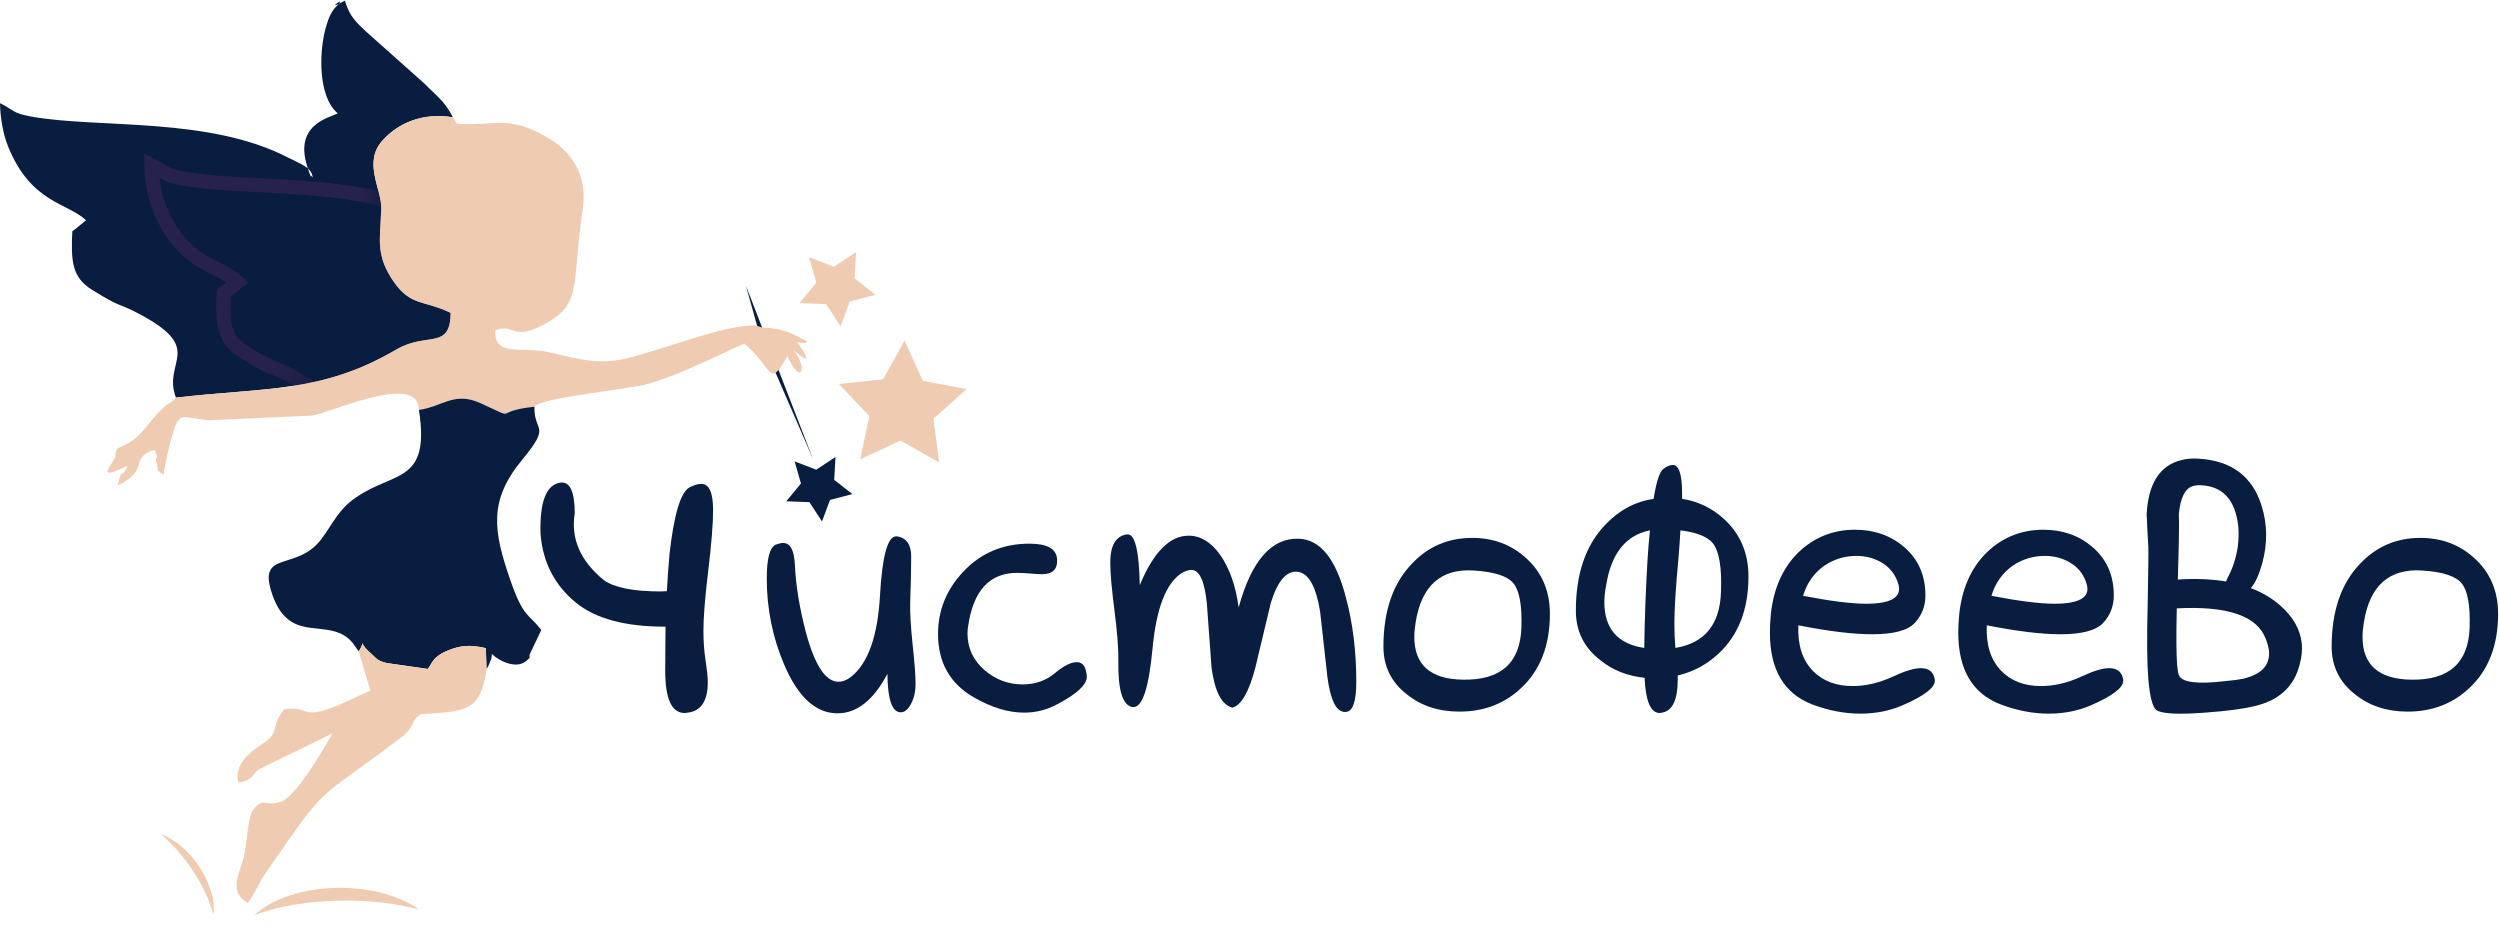 <?xml version="1.0" encoding="UTF-8"?> <svg xmlns="http://www.w3.org/2000/svg" width="148" height="55" viewBox="0 0 148 55" fill="none"><g clip-path="url(#clip0_232_1981)"><path d="M39.398 37.099H39.361C37.018 37.099 35.267 36.627 34.102 35.684C32.832 34.647 32.13 33.285 31.999 31.595C31.944 29.693 32.341 28.686 33.188 28.569C33.745 28.502 34.024 29.113 34.024 30.393C33.783 31.891 34.359 33.205 35.747 34.346C36.384 34.792 37.508 35.014 39.12 35.014C39.243 35.014 39.361 35.007 39.479 34.997C39.519 34.249 39.571 33.501 39.639 32.756C39.903 30.448 40.292 29.149 40.808 28.861C41.074 28.716 41.312 28.646 41.521 28.646C41.985 28.646 42.215 29.163 42.215 30.199C42.215 30.997 42.12 32.189 41.931 33.765C41.738 35.345 41.643 36.537 41.643 37.334C41.643 37.961 41.684 38.555 41.772 39.113C41.857 39.669 41.901 40.092 41.901 40.38C41.901 41.494 41.505 42.097 40.708 42.189L40.55 42.209H40.529C39.764 42.209 39.381 41.377 39.381 39.712C39.381 39.19 39.388 38.318 39.398 37.099Z" fill="#081D40"></path><path d="M52.534 39.891C51.715 41.446 50.73 42.229 49.578 42.229C48.295 42.229 47.241 41.265 46.421 39.34C45.734 37.727 45.393 36.03 45.393 34.248C45.393 33.067 45.568 32.4 45.927 32.242C46.1 32.179 46.246 32.145 46.364 32.145C46.787 32.145 47.018 32.577 47.058 33.444C47.109 34.621 47.322 35.933 47.692 37.374C48.22 39.364 48.87 40.36 49.636 40.36C49.89 40.36 50.146 40.256 50.411 40.045C51.403 39.233 51.965 37.63 52.097 35.23C52.23 32.91 52.548 31.752 53.05 31.752H53.11C53.665 31.843 53.943 32.242 53.943 32.95C53.943 33.605 53.923 34.523 53.883 35.7C53.868 36.278 53.916 37.079 54.021 38.099C54.143 39.2 54.201 39.995 54.201 40.477C54.201 40.937 54.113 41.332 53.933 41.668C53.753 42 53.554 42.169 53.326 42.169C52.812 42.169 52.548 41.409 52.534 39.891Z" fill="#081D40"></path><path d="M63.747 39.2C63.998 39.2 64.171 39.337 64.261 39.615C64.289 39.705 64.316 39.829 64.339 39.988V40.065C64.339 40.537 63.754 41.081 62.575 41.699C61.966 42.024 61.319 42.188 60.632 42.188C59.689 42.188 58.698 41.886 57.655 41.286C56.238 40.47 55.531 39.22 55.531 37.528C55.531 36.154 56.012 34.942 56.98 33.893C58.024 32.755 59.348 32.185 60.946 32.185C61.979 32.185 62.521 32.48 62.575 33.067C62.629 33.685 62.332 33.993 61.681 33.993C61.55 33.993 61.322 33.98 60.998 33.953C60.672 33.926 60.411 33.913 60.215 33.913C58.586 33.913 57.62 34.962 57.316 37.059C57.289 37.203 57.276 37.354 57.276 37.511C57.276 38.375 57.62 39.103 58.307 39.692C58.959 40.243 59.704 40.517 60.55 40.517C61.292 40.517 61.931 40.29 62.477 39.829C62.977 39.411 63.401 39.2 63.747 39.2Z" fill="#081D40"></path><path d="M72.952 41.893C72.318 41.722 71.909 40.93 71.723 39.515C71.628 38.244 71.535 36.979 71.445 35.72C71.312 34.398 71.008 33.739 70.53 33.739C70.371 33.739 70.188 33.796 69.975 33.913C69.037 34.503 68.455 35.996 68.23 38.395C68.004 40.793 67.608 41.946 67.038 41.856C66.456 41.762 66.178 40.847 66.206 39.103C66.218 38.421 66.141 37.439 65.979 36.154C65.812 34.87 65.728 33.919 65.728 33.305C65.728 32.296 66.053 31.739 66.7 31.635H66.762C67.198 31.635 67.435 32.634 67.475 34.641C68.282 32.689 69.247 31.712 70.371 31.712C71.072 31.712 71.695 32.092 72.237 32.853C72.792 33.651 73.158 34.688 73.328 35.959C74.083 33.205 75.262 31.849 76.86 31.891C78.144 31.916 79.085 33.074 79.677 35.369C80.09 36.902 80.293 38.565 80.293 40.36C80.293 41.541 80.083 42.135 79.661 42.147H79.619C79.115 42.147 78.773 41.474 78.588 40.125C78.441 38.813 78.295 37.506 78.149 36.194C77.913 34.738 77.482 33.96 76.86 33.856C76.185 33.749 75.644 34.358 75.234 35.684C74.929 36.965 74.625 38.244 74.319 39.515C73.938 40.971 73.479 41.762 72.952 41.893Z" fill="#081D40"></path><path d="M91.754 36.338C91.754 38.209 91.184 39.675 90.047 40.736C89.058 41.665 87.843 42.127 86.399 42.127C85.17 42.127 84.134 41.789 83.288 41.108C82.363 40.387 81.899 39.444 81.899 38.281C81.899 36.187 82.454 34.557 83.565 33.392C84.53 32.36 85.726 31.843 87.154 31.843C88.398 31.843 89.454 32.236 90.324 33.021C91.277 33.873 91.754 34.976 91.754 36.338ZM90.068 37.143C90.108 35.851 89.955 34.986 89.609 34.55C89.265 34.11 88.486 33.852 87.266 33.775C85.305 33.645 84.151 34.668 83.805 36.848C83.755 37.163 83.728 37.449 83.728 37.71C83.728 39.367 84.689 40.209 86.609 40.236C88.849 40.276 90 39.243 90.068 37.143Z" fill="#081D40"></path><path d="M97.677 31.397C96.233 31.685 95.367 32.785 95.076 34.701C95.011 35.039 94.978 35.355 94.978 35.643C94.978 37.217 95.764 38.119 97.339 38.358C97.365 36.614 97.429 34.859 97.537 33.088C97.575 32.473 97.623 31.91 97.677 31.397ZM99.183 38.358C100.931 38.069 101.829 36.955 101.883 35.014C101.934 33.6 101.778 32.648 101.405 32.165C101.087 31.772 100.447 31.514 99.481 31.397C99.455 31.896 99.414 32.453 99.363 33.067C99.205 34.771 99.123 36.057 99.123 36.922C99.123 37.419 99.143 37.898 99.183 38.358ZM99.579 29.531C100.507 29.675 101.32 30.062 102.022 30.689C103.014 31.581 103.509 32.728 103.509 34.13C103.509 36.07 102.919 37.59 101.744 38.689C101.043 39.344 100.233 39.776 99.323 39.988V40.223C99.323 41.431 99.012 42.084 98.392 42.188L98.269 42.209H98.252C97.721 42.209 97.422 41.513 97.359 40.125C96.339 40.02 95.465 39.672 94.738 39.081C93.772 38.338 93.291 37.361 93.291 36.154C93.291 33.98 93.867 32.289 95.014 31.084C95.824 30.219 96.782 29.7 97.893 29.531C98.053 28.522 98.246 27.931 98.47 27.76C98.683 27.603 98.866 27.526 99.025 27.526C99.393 27.526 99.579 28.082 99.579 29.196V29.531Z" fill="#081D40"></path><path d="M106.464 37.019C106.413 38.186 106.704 39.088 107.338 39.732C107.921 40.32 108.7 40.614 109.678 40.614C110.461 40.614 111.259 40.427 112.079 40.045C112.781 39.719 113.325 39.555 113.709 39.555C114.196 39.555 114.474 39.783 114.542 40.243V40.303C114.542 40.723 113.887 41.212 112.578 41.776C111.821 42.092 111.008 42.248 110.135 42.248C109.197 42.248 108.246 42.064 107.276 41.699C105.611 41.054 104.778 39.638 104.778 37.451C104.778 37.099 104.798 36.716 104.838 36.311C105.021 34.701 105.625 33.444 106.644 32.537C107.544 31.752 108.601 31.36 109.817 31.36C110.955 31.36 111.921 31.699 112.716 32.38C113.563 33.101 113.985 34.057 113.985 35.25C113.985 35.879 113.777 36.418 113.36 36.872C112.942 37.324 112.099 37.548 110.83 37.548C109.719 37.548 108.262 37.374 106.464 37.019ZM106.742 35.272C108.357 35.583 109.601 35.741 110.474 35.741C111.926 35.741 112.57 35.375 112.398 34.641C112.252 34.09 111.947 33.665 111.487 33.362C111.023 33.061 110.494 32.91 109.899 32.91C109.21 32.91 108.58 33.101 108.013 33.481C107.392 33.913 106.97 34.51 106.742 35.272Z" fill="#081D40"></path><path d="M117.617 37.019C117.565 38.186 117.858 39.088 118.49 39.732C119.072 40.32 119.852 40.614 120.83 40.614C121.613 40.614 122.412 40.427 123.231 40.045C123.933 39.719 124.477 39.555 124.861 39.555C125.348 39.555 125.626 39.783 125.694 40.243V40.303C125.694 40.723 125.039 41.212 123.73 41.776C122.974 42.092 122.162 42.248 121.287 42.248C120.349 42.248 119.398 42.064 118.43 41.699C116.763 41.054 115.93 39.638 115.93 37.451C115.93 37.099 115.95 36.716 115.992 36.311C116.173 34.701 116.777 33.444 117.796 32.537C118.696 31.752 119.754 31.36 120.969 31.36C122.107 31.36 123.072 31.699 123.868 32.38C124.715 33.101 125.137 34.057 125.137 35.25C125.137 35.879 124.928 36.418 124.512 36.872C124.095 37.324 123.251 37.548 121.982 37.548C120.871 37.548 119.415 37.374 117.617 37.019ZM117.894 35.272C119.509 35.583 120.753 35.741 121.626 35.741C123.08 35.741 123.722 35.375 123.549 34.641C123.404 34.09 123.1 33.665 122.639 33.362C122.175 33.061 121.646 32.91 121.051 32.91C120.363 32.91 119.732 33.101 119.165 33.481C118.545 33.913 118.121 34.51 117.894 35.272Z" fill="#081D40"></path><path d="M128.887 39.377C128.914 39.665 128.947 39.863 128.989 39.968C129.157 40.4 130.078 40.517 131.745 40.32C132.182 40.283 132.531 40.236 132.799 40.182C133.882 39.92 134.39 39.377 134.326 38.552C134.299 38.318 134.231 38.069 134.126 37.804C133.611 36.455 131.856 35.858 128.866 36.015C128.829 37.63 128.836 38.75 128.887 39.377ZM133.253 34.818C133.902 35.066 134.464 35.395 134.939 35.801C135.748 36.495 136.191 37.274 136.27 38.139C136.296 38.519 136.256 38.907 136.15 39.3C135.832 40.621 134.946 41.453 133.492 41.796C132.804 41.967 131.819 42.097 130.536 42.188C128.989 42.306 128.034 42.261 127.678 42.05C127.44 41.893 127.274 41.279 127.18 40.202C127.103 39.233 127.088 37.767 127.143 35.801C127.18 33.718 127.193 32.571 127.18 32.36C127.143 31.732 127.108 31.094 127.081 30.455C127.173 28.646 127.843 27.58 129.087 27.25C129.391 27.16 129.747 27.126 130.156 27.153C132.104 27.27 133.346 28.2 133.888 29.944C134.231 31.044 134.244 32.172 133.93 33.325C133.743 34.007 133.519 34.502 133.253 34.818ZM128.989 30.413V30.495C129.012 30.873 128.995 32.145 128.927 34.308C129.987 34.241 130.938 34.281 131.786 34.425C131.813 34.346 131.843 34.268 131.884 34.187C132.175 33.65 132.375 33.037 132.48 32.343C132.571 31.581 132.528 30.914 132.34 30.336C132.009 29.25 131.261 28.713 130.098 28.723C129.99 28.736 129.892 28.756 129.802 28.783C129.351 28.927 129.08 29.471 128.989 30.413Z" fill="#081D40"></path><path d="M147.888 36.338C147.888 38.209 147.319 39.675 146.182 40.736C145.192 41.665 143.978 42.127 142.534 42.127C141.305 42.127 140.269 41.789 139.423 41.108C138.498 40.387 138.034 39.444 138.034 38.281C138.034 36.187 138.59 34.557 139.699 33.392C140.665 32.36 141.861 31.843 143.29 31.843C144.532 31.843 145.589 32.236 146.459 33.021C147.411 33.873 147.888 34.976 147.888 36.338ZM146.202 37.143C146.243 35.851 146.09 34.986 145.744 34.55C145.4 34.11 144.62 33.852 143.401 33.775C141.44 33.645 140.286 34.668 139.94 36.848C139.89 37.163 139.862 37.449 139.862 37.71C139.862 39.367 140.825 40.209 142.744 40.236C144.983 40.276 146.135 39.243 146.202 37.143Z" fill="#081D40"></path><path fill-rule="evenodd" clip-rule="evenodd" d="M45.021 20.003L44.156 16.907L48.145 27.212L45.021 20.003Z" fill="#081D40"></path><path fill-rule="evenodd" clip-rule="evenodd" d="M26.809 6.941C24.995 6.649 23.571 7.3 22.657 8.302C21.453 9.622 22.62 11.195 22.57 12.394C22.493 14.261 22.232 15.128 23.319 16.697C24.316 18.137 25.144 17.772 26.679 18.523C26.657 20.745 25.273 19.629 23.463 20.689C19.009 23.3 15.66 22.924 10.415 23.54C9.587 21.363 12.244 20.669 8.141 18.531C6.895 17.88 7.258 18.281 5.438 17.151C4.27 16.424 4.193 15.462 4.281 13.694C4.549 13.5 4.777 13.29 5.092 13.039C3.965 11.983 1.842 12.025 0.483 8.68C0.186 7.948 0.012 6.977 0 6.106C0.829 6.513 0.702 6.693 1.85 6.9C5.844 7.619 12.363 6.887 17.082 9.342C17.745 9.686 18.474 9.91 18.507 10.507C18.241 10.091 18.604 11.025 18.254 10.052C17.301 7.401 19.441 6.989 19.997 6.712C18.502 5.468 18.94 1.354 19.871 0.422C20.762 -0.471 19 0.823 20.421 0.038C20.695 1.005 21.142 1.362 21.675 1.873L25.154 4.973C25.817 5.66 26.322 5.968 26.809 6.941Z" fill="#081D40"></path><mask id="mask0_232_1981" style="mask-type:luminance" maskUnits="userSpaceOnUse" x="0" y="0" width="27" height="24"><path d="M26.809 6.941C24.995 6.649 23.571 7.3 22.657 8.302C21.453 9.622 22.62 11.195 22.57 12.394C22.493 14.261 22.232 15.128 23.319 16.697C24.316 18.137 25.144 17.772 26.679 18.523C26.657 20.745 25.273 19.629 23.463 20.689C19.009 23.3 15.66 22.924 10.415 23.54C9.587 21.363 12.244 20.669 8.141 18.531C6.895 17.88 7.258 18.281 5.438 17.151C4.27 16.424 4.193 15.462 4.281 13.694C4.549 13.5 4.777 13.29 5.092 13.039C3.965 11.983 1.842 12.025 0.483 8.68C0.186 7.948 0.012 6.977 0 6.106C0.829 6.513 0.702 6.693 1.85 6.9C5.844 7.619 12.363 6.887 17.082 9.342C17.745 9.686 18.474 9.91 18.507 10.507C18.241 10.091 18.604 11.025 18.254 10.052C17.301 7.401 19.441 6.989 19.997 6.712C18.502 5.468 18.94 1.354 19.871 0.422C20.762 -0.471 19 0.823 20.421 0.038C20.695 1.005 21.142 1.362 21.675 1.873L25.154 4.973C25.817 5.66 26.322 5.968 26.809 6.941Z" fill="white"></path></mask><g mask="url(#mask0_232_1981)"><path fill-rule="evenodd" clip-rule="evenodd" d="M35.773 10.604C33.958 10.31 32.536 10.962 31.623 11.963C30.418 13.284 31.584 14.857 31.535 16.056C31.457 17.923 31.196 18.79 32.284 20.36C33.281 21.798 34.108 21.434 35.643 22.185C35.623 24.407 34.238 23.291 32.428 24.352C27.974 26.961 24.625 26.587 19.381 27.202C18.552 25.026 21.209 24.332 17.107 22.192C15.86 21.543 16.223 21.944 14.403 20.814C13.235 20.087 13.157 19.124 13.245 17.357C13.513 17.161 13.741 16.951 14.058 16.701C12.931 15.645 10.807 15.688 9.448 12.342C9.151 11.61 8.977 10.638 8.965 9.769C9.794 10.176 9.666 10.356 10.814 10.563C14.81 11.282 21.327 10.55 26.048 13.005C26.71 13.349 27.44 13.573 27.471 14.169C27.206 13.754 27.568 14.688 27.219 13.714C26.265 11.062 28.407 10.65 28.961 10.374C27.466 9.131 27.905 5.016 28.836 4.084C29.728 3.192 27.966 4.484 29.385 3.7C29.66 4.668 30.107 5.023 30.639 5.534L34.12 8.636C34.783 9.322 35.286 9.629 35.773 10.604Z" fill="#081D40"></path><path d="M34.976 10.114C34.388 10.107 33.845 10.196 33.35 10.358C32.528 10.627 31.84 11.102 31.31 11.683C30.346 12.741 30.64 13.858 30.911 14.889C31.02 15.308 31.127 15.709 31.113 16.039C31.103 16.295 31.087 16.56 31.071 16.808C30.983 18.263 30.93 19.143 31.936 20.595C32.675 21.664 33.322 21.85 34.163 22.09C34.474 22.179 34.819 22.278 35.208 22.446C35.133 23.227 34.742 23.287 34.166 23.373C33.621 23.454 32.96 23.554 32.212 23.991C28.842 25.968 26.093 26.192 22.618 26.476C21.699 26.55 20.729 26.63 19.683 26.745C19.571 26.241 19.672 25.816 19.764 25.427C20.038 24.282 20.257 23.361 17.304 21.823C16.798 21.56 16.549 21.462 16.324 21.373C15.994 21.244 15.718 21.136 14.628 20.459C14.143 20.158 13.885 19.811 13.759 19.363C13.633 18.905 13.626 18.32 13.659 17.571C13.764 17.488 13.869 17.399 13.98 17.307L14.32 17.03L14.699 16.73L14.347 16.399C13.964 16.039 13.514 15.809 13.022 15.558C11.987 15.029 10.733 14.388 9.84 12.185C9.703 11.851 9.595 11.459 9.519 11.051C9.486 10.88 9.46 10.705 9.44 10.531C9.722 10.71 9.986 10.838 10.741 10.974C12.068 11.212 13.646 11.293 15.343 11.38C18.794 11.557 22.748 11.76 25.85 13.374C25.997 13.45 26.11 13.504 26.219 13.556C26.447 13.666 26.666 13.77 26.82 13.881L26.853 13.945C27.513 15.821 28.186 17.693 28.855 19.567L27.925 14.765L27.894 14.148C27.876 13.824 27.75 13.586 27.556 13.394C26.999 11.597 28.229 11.118 28.849 10.875C28.96 10.832 29.056 10.795 29.15 10.748L29.727 10.463L29.234 10.053L29.156 9.983C28.578 9.418 28.376 8.259 28.411 7.119C28.446 5.965 28.721 4.866 29.098 4.421L29.168 4.347C29.438 4.973 29.797 5.314 30.211 5.705C31.358 6.807 32.636 7.876 33.829 8.94C33.995 9.111 34.15 9.258 34.297 9.398C34.542 9.632 34.766 9.843 34.976 10.114ZM33.614 11.153C34.222 10.955 34.924 10.889 35.705 11.017L36.518 11.148L36.152 10.418C35.754 9.622 35.355 9.244 34.882 8.796C34.737 8.657 34.584 8.512 34.424 8.346L30.922 5.223L30.796 5.105C30.369 4.701 30.012 4.364 29.793 3.587L29.647 3.076L29.18 3.335L29.16 3.35C29.005 3.333 28.83 3.396 28.691 3.495C28.532 3.607 28.408 3.78 28.395 3.953C27.934 4.559 27.607 5.82 27.568 7.096C27.532 8.239 27.727 9.422 28.257 10.21C27.474 10.537 26.378 11.159 26.561 12.789L26.244 12.635C22.977 10.935 18.924 10.727 15.386 10.546C13.715 10.46 12.159 10.38 10.889 10.152C10.205 10.029 10.036 9.919 9.783 9.756C9.627 9.655 9.445 9.538 9.151 9.394L8.533 9.091L8.543 9.775C8.549 10.24 8.599 10.732 8.687 11.201C8.775 11.665 8.899 12.111 9.056 12.498C10.068 14.989 11.474 15.708 12.634 16.302C12.905 16.439 13.16 16.57 13.383 16.713C13.257 16.819 13.134 16.918 12.996 17.018L12.833 17.137L12.824 17.337C12.778 18.26 12.777 18.979 12.947 19.586C13.13 20.243 13.496 20.742 14.179 21.166C15.332 21.884 15.641 22.005 16.015 22.151C16.225 22.236 16.46 22.328 16.909 22.563C19.283 23.799 19.13 24.439 18.941 25.237C18.803 25.819 18.649 26.466 18.986 27.349L19.102 27.656L19.43 27.617C20.595 27.48 21.672 27.393 22.686 27.311C26.27 27.018 29.103 26.787 32.643 24.711C33.247 24.359 33.82 24.272 34.293 24.202C35.361 24.042 36.049 23.938 36.065 22.188L36.067 21.927L35.83 21.81C35.274 21.537 34.81 21.406 34.398 21.287C33.721 21.095 33.202 20.946 32.633 20.124C31.79 18.907 31.837 18.134 31.914 16.858C31.928 16.626 31.944 16.376 31.956 16.072C31.974 15.62 31.853 15.159 31.728 14.679C31.512 13.857 31.277 12.965 31.936 12.244C32.371 11.766 32.935 11.376 33.614 11.153Z" fill="#26214D"></path></g><path fill-rule="evenodd" clip-rule="evenodd" d="M31.639 24.078C29.005 24.352 30.833 24.948 28.444 23.866C26.878 23.157 26.207 24.073 24.799 24.266C24.799 21.987 19.502 24.467 18.459 24.604L12.325 24.883C10.771 24.693 10.858 24.544 10.487 24.971C10.277 25.285 9.727 27.492 9.689 28.127C9.016 27.559 9.509 28.131 9.255 27.378C9.143 27.047 9.464 27.212 9.137 26.631C7.582 27.142 8.931 27.794 6.971 28.735C7.264 27.466 7.126 28.549 7.562 27.576C5.905 28.344 6.339 27.909 6.742 27.211C7 26.764 6.794 27.188 6.837 26.952C6.839 26.941 6.837 26.885 6.839 26.875C6.889 26.216 7.519 26.708 8.682 25.248C10.124 23.438 9.852 24.186 10.415 23.54C15.662 22.924 19.011 23.3 23.463 20.689C25.273 19.629 26.658 20.745 26.679 18.523C25.145 17.772 24.316 18.137 23.319 16.697C22.233 15.129 22.493 14.261 22.57 12.394C22.62 11.195 21.453 9.622 22.659 8.302C23.571 7.3 24.995 6.649 26.809 6.942L27.041 7.324C29.341 7.487 29.999 6.757 32.388 8.129C33.697 8.88 34.823 10.214 34.496 12.404C33.79 17.135 34.564 18.08 31.894 19.362C30.377 20.09 30.424 19.175 29.32 19.543C29.231 21.167 30.822 20.481 32.508 20.855C34.053 21.197 35.224 21.601 36.861 21.266C38.926 20.842 42.89 19.183 44.752 19.269L45.096 19.379C45.991 19.449 46.439 19.538 47.159 19.887C48.169 20.377 47.648 20.245 47.666 20.315C47.669 20.324 47.069 20.241 47.162 20.267C47.288 20.3 48.498 22.108 46.946 20.689C47.888 21.843 47.406 22.884 46.612 21.065C45.512 23.133 45.711 21.684 44.057 20.331C42.444 21.073 40.272 22.157 38.483 22.698C37.287 23.059 32.029 23.52 31.639 24.078Z" fill="#EFCBB2"></path><path fill-rule="evenodd" clip-rule="evenodd" d="M31.639 24.078C31.596 25.638 32.672 25.088 30.913 27.218C28.914 29.638 29.197 31.427 30.222 34.371C30.993 36.585 31.276 36.301 32.045 37.294L31.369 38.716C31.267 39 31.522 38.806 31.169 39.118C30.581 39.638 29.56 39.146 29.117 38.715C29.101 38.843 29.122 38.89 29.062 39.05C28.877 39.544 28.881 39.464 28.803 39.612L28.763 38.371C27.835 38.159 27.29 38.198 26.539 38.499C25.555 38.894 25.59 39.308 25.319 39.601L22.887 39.251C22.286 39.103 22.294 38.971 21.96 38.683C21.081 37.928 21.738 37.855 21.23 38.558L20.898 38.084C19.528 36.389 17.179 38.313 16.11 35.169C15.205 32.509 17.562 33.87 19.028 31.908C19.784 30.894 20.008 30.194 21.055 29.461C23.323 27.878 25.485 28.646 24.799 24.266C26.206 24.073 26.878 23.157 28.444 23.866C30.833 24.948 29.005 24.352 31.639 24.078Z" fill="#081D40"></path><path fill-rule="evenodd" clip-rule="evenodd" d="M28.803 39.612C28.437 42.236 27.456 42.094 24.894 42.281C24.203 42.805 24.652 42.976 23.688 43.706C18.435 47.687 19.592 46.106 15.667 51.769C15.409 52.14 14.983 53.052 14.673 53.46C13.634 52.836 14.025 52.048 14.379 50.941C14.615 50.199 14.666 48.336 14.967 47.973C15.657 47.1 15.566 47.822 16.659 47.448C17.529 47.15 19.222 44.262 19.673 43.42L15.329 45.543C14.935 45.848 14.879 46.273 14.1 46.306C13.875 45.291 14.709 44.576 15.412 44.124C16.745 43.266 15.878 43.172 16.83 41.984C18.313 41.776 17.78 42.562 19.575 41.925C20.428 41.622 21.224 41.168 21.928 40.883L21.229 38.557C21.738 37.855 21.081 37.928 21.96 38.683C22.294 38.971 22.285 39.103 22.886 39.251L25.319 39.601C25.59 39.308 25.555 38.894 26.539 38.499C27.29 38.198 27.835 38.159 28.763 38.37L28.803 39.612Z" fill="#EFCBB2"></path><path fill-rule="evenodd" clip-rule="evenodd" d="M49.462 27.051L48.321 27.807L47.043 27.315L47.416 28.622L46.548 29.676L47.919 29.728L48.662 30.87L49.136 29.596L50.462 29.249L49.384 28.408L49.462 27.051Z" fill="#081D40"></path><path fill-rule="evenodd" clip-rule="evenodd" d="M20.134 52.559C17.986 52.559 16.104 53.207 15.058 54.176C16.488 53.638 18.38 53.312 20.455 53.312C22.053 53.312 23.542 53.506 24.797 53.84C23.706 53.06 22.023 52.559 20.134 52.559Z" fill="#EFCBB2"></path><path fill-rule="evenodd" clip-rule="evenodd" d="M11.708 51.178C12.432 52.205 12.751 53.325 12.631 54.151C12.411 53.286 11.932 52.27 11.234 51.278C10.695 50.514 10.098 49.866 9.512 49.379C10.26 49.638 11.071 50.274 11.708 51.178Z" fill="#EFCBB2"></path><path fill-rule="evenodd" clip-rule="evenodd" d="M53.55 20.165L52.28 22.453L49.662 22.733L51.465 24.637L50.926 27.191L53.309 26.08L55.596 27.377L55.264 24.788L57.217 23.036L54.629 22.546L53.55 20.165Z" fill="#EFCBB2"></path><path fill-rule="evenodd" clip-rule="evenodd" d="M50.682 14.921L49.369 15.792L47.897 15.225L48.326 16.731L47.328 17.943L48.906 18.003L49.761 19.319L50.306 17.85L51.834 17.452L50.593 16.484L50.682 14.921Z" fill="#EFCBB2"></path></g><defs><clipPath id="clip0_232_1981"><rect width="147.888" height="54.214" fill="white"></rect></clipPath></defs></svg> 